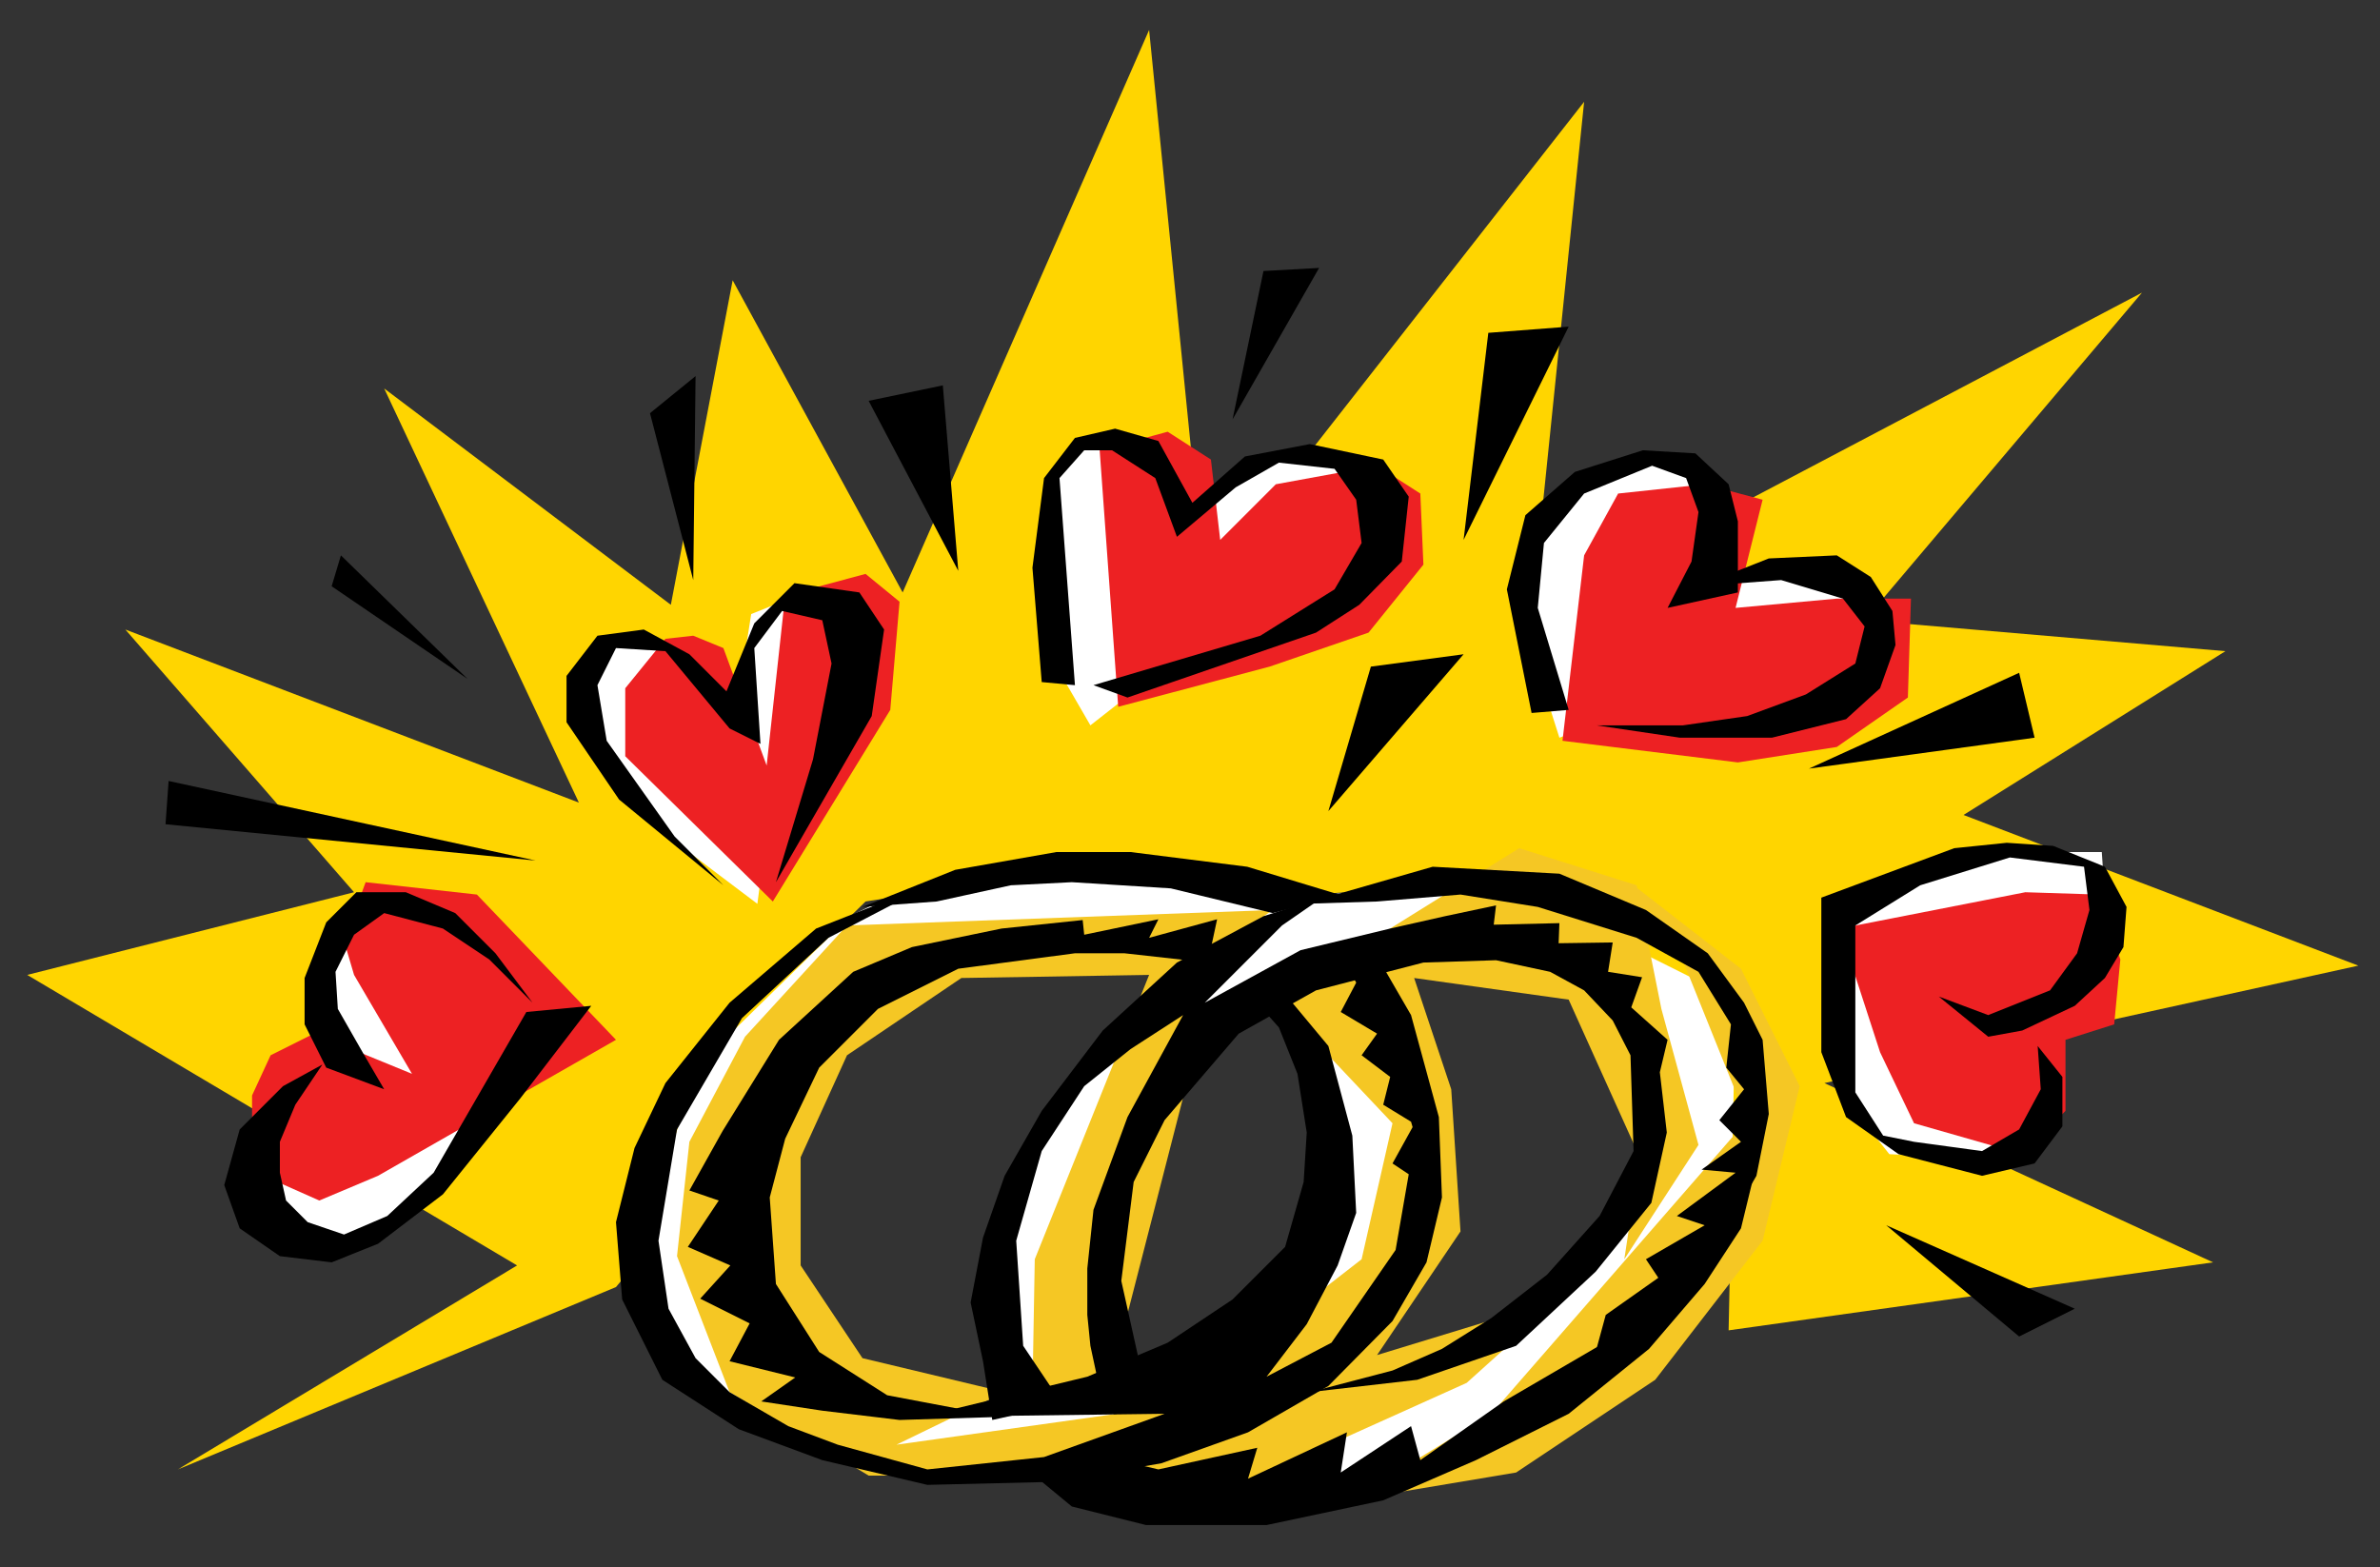<?xml version="1.0" encoding="utf-8"?>
<!-- Generator: Adobe Illustrator 16.0.0, SVG Export Plug-In . SVG Version: 6.00 Build 0)  -->
<!DOCTYPE svg PUBLIC "-//W3C//DTD SVG 1.1//EN" "http://www.w3.org/Graphics/SVG/1.1/DTD/svg11.dtd">
<svg version="1.1" id="Layer_1" xmlns="http://www.w3.org/2000/svg" xmlns:xlink="http://www.w3.org/1999/xlink" x="0px" y="0px"
	 width="1097.917px" height="722.917px" viewBox="0 0 1097.917 722.917" enable-background="new 0 0 1097.917 722.917"
	 xml:space="preserve">
<rect x="0" y="0" width="1097.917" height="722.917" fill="#333333" stroke="none"/>
<polygon fill-rule="evenodd" clip-rule="evenodd" fill="#FFFFFF" points="412.476,441.177 552.554,437.257 525.822,467.914 
	484.476,511.753 460.238,569.498 465.228,646.841 408.912,650.761 407.484,675.001 514.06,673.929 512.634,576.269 542.218,495.001 
	583.566,454.009 606.734,514.25 596.398,621.177 639.882,583.753 645.23,518.169 624.554,451.16 685.148,433.337 756.792,469.337 
	762.138,536.345 706.89,601.929 551.484,677.851 561.466,689.257 638.812,682.841 711.882,659.673 777.466,591.593 807.05,524.585 
	807.05,467.914 773.546,430.841 714.375,411.593 658.062,406.25 597.466,415.16 519.406,393.417 412.476,412.666 372.912,431.914 
	331.566,469.337 304.476,519.593 296.99,585.177 313.744,630.089 349.744,655.753 329.07,549.177 384.316,460.425 412.476,441.177 
	412.476,441.177 "/>
<polygon fill-rule="evenodd" clip-rule="evenodd" fill="#FFD500" points="284.158,593.732 82.06,677.851 238.535,583.753 
	12.554,449.732 163.328,411.593 57.822,290.406 267.05,370.25 177.228,179.199 309.466,279 337.98,129.296 416.398,273.296 
	530.099,13.812 555.761,270.447 730.773,46.96 706.535,283.277 988.121,135 860.16,286.128 1026.613,300.386 905.785,375.951 
	1087.921,445.455 841.625,499.636 1020.912,582.33 797.425,613.695 800.634,461.14 692.277,406.96 582.853,414.089 490.179,401.257 
	399.289,415.871 322.296,491.082 291.289,585.177 284.158,593.732 284.158,593.732 "/>
<polygon fill-rule="evenodd" clip-rule="evenodd" fill="#FFFFFF" points="851.605,415.871 914.335,393.06 969.583,393.06 
	972.437,435.476 921.466,466.841 930.021,535.279 871.566,532.425 850.179,505.337 851.605,415.871 851.605,415.871 "/>
<polygon fill-rule="evenodd" clip-rule="evenodd" fill="#FFFFFF" points="719.367,340.308 699.408,277.574 706.535,240.505 
	746.457,214.843 777.82,210.566 793.148,239.08 792.08,267.595 844.474,261.892 857.306,288.982 719.367,340.308 719.367,340.308 
	"/>
<polygon fill-rule="evenodd" clip-rule="evenodd" fill="#FFFFFF" points="487.328,307.515 503.011,334.605 641.306,226.248 
	599.96,207.714 548.634,230.525 520.121,206.289 494.457,204.861 483.05,224.824 487.328,307.515 487.328,307.515 "/>
<polygon fill-rule="evenodd" clip-rule="evenodd" fill="#FFFFFF" points="349.386,416.943 291.289,373.101 267.05,320.347 
	284.158,296.109 299.843,296.109 339.406,328.902 346.535,283.277 367.921,274.722 349.386,416.943 349.386,416.943 "/>
<polygon fill-rule="evenodd" clip-rule="evenodd" fill="#FFFFFF" points="232.832,503.914 202.892,549.535 160.121,575.199 
	119.128,556.666 146.218,476.824 146.218,436.9 181.505,425.498 232.832,503.914 232.832,503.914 "/>
<polygon fill-rule="evenodd" clip-rule="evenodd" fill="#ED2123" points="848.751,428.345 934.298,411.593 968.16,412.666 
	978.138,442.605 975.289,472.546 952.832,479.673 952.832,512.464 932.871,532.425 882.97,518.169 867.289,485.378 848.751,428.345 
	848.751,428.345 "/>
<polygon fill-rule="evenodd" clip-rule="evenodd" fill="#ED2123" points="720.792,341.734 801.703,351.714 847.328,344.583 
	880.121,321.773 881.546,276.15 847.328,276.15 800.634,280.427 813.109,230.525 786.375,223.396 746.457,227.673 730.773,256.189 
	720.792,341.734 720.792,341.734 "/>
<polygon fill-rule="evenodd" clip-rule="evenodd" fill="#ED2123" points="306.97,294.683 288.435,317.496 288.435,348.861 
	356.515,415.871 410.693,327.476 414.97,277.574 399.289,264.742 362.218,274.722 353.664,353.138 333.703,298.96 319.802,293.259 
	306.97,294.683 306.97,294.683 "/>
<polygon fill-rule="evenodd" clip-rule="evenodd" fill="#ED2123" points="515.843,326.05 585.703,307.515 631.328,291.832 
	656.634,260.464 655.207,227.673 635.248,214.843 588.554,223.396 562.89,249.06 558.613,211.992 538.654,199.16 507.289,207.714 
	515.843,326.05 515.843,326.05 "/>
<polygon fill-rule="evenodd" clip-rule="evenodd" fill="#ED2123" points="144.792,476.824 124.832,486.804 116.277,505.337 
	116.277,526.724 124.832,543.833 147.289,553.812 174.376,542.406 284.158,479.673 220,412.666 168.675,406.96 158.693,434.052 
	163.328,449.732 190.06,495.359 144.792,476.824 144.792,476.824 "/>
<polygon fill-rule="evenodd" clip-rule="evenodd" fill="#F5C724" points="774.97,439.753 805.98,516.742 688,652.191 
	622.773,692.111 699.408,679.279 763.566,636.505 813.109,572.345 830.218,501.06 803.13,446.882 753.583,408.388 743.605,419.791 
	774.97,439.753 774.97,439.753 "/>
<polygon fill-rule="evenodd" clip-rule="evenodd" fill="#F5C724" points="588.554,461.14 642.375,518.169 628.121,580.9 
	565.744,629.378 520.121,683.556 565.744,687.833 676.593,637.929 719.367,599.437 635.248,625.101 673.744,568.068 
	669.466,502.484 652.357,451.16 723.644,461.14 756.437,533.851 749.306,580.9 783.525,528.148 766.416,465.417 755.011,408.388 
	700.832,391.279 588.554,461.14 588.554,461.14 "/>
<polygon fill-rule="evenodd" clip-rule="evenodd" fill="#F5C724" points="390.734,426.921 343.683,478.25 318.019,526.724 
	312.316,579.476 336.554,642.207 400.712,680.703 490.179,680.703 545.783,647.914 413.544,666.447 463.447,642.207 
	397.863,626.527 369.347,583.753 369.347,533.851 390.734,486.804 443.484,451.16 530.099,449.732 477.347,580.9 476.277,642.207 
	511.566,639.359 550.06,489.652 554.337,442.605 587.13,419.791 390.734,426.921 390.734,426.921 "/>
<polygon fill-rule="evenodd" clip-rule="evenodd" points="397.863,418.367 440.634,401.257 487.328,393.06 521.544,393.06 
	575.367,399.833 618.853,413.019 587.13,421.22 540.08,409.812 494.457,406.96 466.296,408.388 432.08,415.871 397.863,418.367 
	397.863,418.367 "/>
<polygon fill-rule="evenodd" clip-rule="evenodd" points="494.457,694.96 528.675,703.515 584.277,703.515 638.097,692.111 
	680.871,673.574 723.644,652.191 760.714,622.25 786.375,592.308 803.13,566.644 813.109,525.652 788.871,572.345 745.029,616.546 
	693.703,646.484 655.207,673.574 650.929,657.892 618.496,679.279 621.347,660.742 575.722,682.128 580,667.871 534.376,677.851 
	510.138,672.148 472,676.425 494.457,694.96 494.457,694.96 "/>
<polygon fill-rule="evenodd" clip-rule="evenodd" points="272.753,463.992 239.96,506.761 204.316,550.96 174.376,573.775 
	152.99,582.33 129.109,579.476 110.574,566.644 103.447,546.683 110.574,521.019 130.535,501.06 148.712,491.082 136.238,509.615 
	129.109,526.724 129.109,540.98 131.96,553.812 141.941,563.791 158.693,569.498 178.654,560.943 200.039,540.98 242.812,466.841 
	272.753,463.992 272.753,463.992 "/>
<polygon fill-rule="evenodd" clip-rule="evenodd" points="177.228,502.484 150.496,492.505 140.515,472.546 140.515,451.16 
	150.496,425.498 164.398,411.593 187.207,411.593 210.019,421.22 228.554,439.753 245.664,462.564 225.703,442.605 204.316,428.345 
	177.228,421.22 163.328,431.199 154.773,448.308 155.843,465.417 167.248,485.378 177.228,502.484 177.228,502.484 "/>
<polygon fill-rule="evenodd" clip-rule="evenodd" points="333.703,408.388 285.585,368.824 261.347,333.179 261.347,311.792 
	275.605,293.259 296.99,290.406 318.019,301.812 335.128,318.921 347.96,287.554 366.496,269.019 396.435,273.296 407.843,290.406 
	402.138,330.328 357.941,406.96 375.05,350.289 383.605,306.089 379.328,286.128 360.792,281.851 347.96,298.96 350.812,343.16 
	336.554,336.031 306.97,300.386 284.158,298.96 275.605,316.07 279.88,341.734 311.248,385.929 333.703,408.388 333.703,408.388 "/>
<polygon fill-rule="evenodd" clip-rule="evenodd" points="480.554,314.644 476.277,261.892 481.625,220.546 495.88,202.011 
	514.416,197.734 534.376,203.437 550.06,231.951 574.298,210.566 604.238,204.861 638.097,211.992 649.861,229.101 646.652,259.041 
	627.05,279 607.089,291.832 520.121,321.773 504.435,316.07 581.425,293.259 615.644,271.873 628.121,250.486 625.625,230.525 
	615.644,216.269 589.98,213.416 570.021,224.824 542.931,247.634 532.951,220.546 512.99,207.714 500.158,207.714 488.753,220.546 
	495.88,316.07 480.554,314.644 480.554,314.644 "/>
<polygon fill-rule="evenodd" clip-rule="evenodd" points="706.535,328.902 695.13,271.873 703.683,237.654 726.496,217.693 
	757.861,207.714 782.097,209.138 797.425,223.396 801.703,240.505 801.703,273.296 769.269,280.427 780.316,259.041 
	783.525,236.228 777.82,220.546 762.138,214.843 730.773,227.673 712.238,250.486 709.386,280.427 723.644,327.476 706.535,328.902 
	706.535,328.902 "/>
<polygon fill-rule="evenodd" clip-rule="evenodd" points="736.474,334.605 774.97,340.308 817.386,340.308 851.605,331.753 
	867.289,317.496 874.416,297.535 872.992,281.851 863.011,266.169 847.328,256.189 815.96,257.615 783.525,270.447 821.664,267.595 
	850.179,276.15 860.16,288.982 855.882,306.089 833.07,320.347 805.98,330.328 776.398,334.605 736.474,334.605 736.474,334.605 "/>
<polygon fill-rule="evenodd" clip-rule="evenodd" points="840.197,414.089 901.507,391.279 925.744,388.783 947.13,390.207 
	971.011,399.833 980.992,418.367 979.566,436.9 971.011,451.16 957.109,463.992 932.871,475.396 917.189,478.25 894.375,459.714 
	917.189,468.269 945.703,456.863 958.179,439.753 963.882,419.791 961.386,399.833 927.167,395.556 885.82,408.388 855.882,426.921 
	855.882,503.914 868.714,523.871 882.97,526.724 914.335,531.001 931.445,521.019 941.425,502.484 940,482.527 951.408,496.783 
	951.408,519.593 938.576,536.703 914.335,542.406 875.843,532.425 851.605,515.316 840.197,485.378 840.197,414.089 
	840.197,414.089 "/>
<polygon fill-rule="evenodd" clip-rule="evenodd" points="247.089,396.98 76.357,380.228 77.783,360.269 247.089,396.98 
	247.089,396.98 "/>
<polygon fill-rule="evenodd" clip-rule="evenodd" points="215.724,313.218 152.99,270.447 157.267,256.189 215.724,313.218 
	215.724,313.218 "/>
<polygon fill-rule="evenodd" clip-rule="evenodd" points="319.802,267.595 299.843,190.605 320.871,173.496 319.802,267.595 
	319.802,267.595 "/>
<polygon fill-rule="evenodd" clip-rule="evenodd" points="442.06,263.318 400.712,184.902 434.931,177.773 442.06,263.318 
	442.06,263.318 "/>
<polygon fill-rule="evenodd" clip-rule="evenodd" points="568.593,193.457 608.515,123.595 582.853,125.019 568.593,193.457 
	568.593,193.457 "/>
<polygon fill-rule="evenodd" clip-rule="evenodd" points="675.167,249.06 686.576,153.537 723.644,150.683 675.167,249.06 
	675.167,249.06 "/>
<polygon fill-rule="evenodd" clip-rule="evenodd" points="834.496,354.566 938.576,340.308 931.445,310.367 834.496,354.566 
	834.496,354.566 "/>
<polygon fill-rule="evenodd" clip-rule="evenodd" points="870.138,565.22 931.445,616.546 957.109,603.714 870.138,565.22 
	870.138,565.22 "/>
<polygon fill-rule="evenodd" clip-rule="evenodd" points="612.792,374.169 632.398,307.515 675.167,301.812 612.792,374.169 
	612.792,374.169 "/>
<polygon fill-rule="evenodd" clip-rule="evenodd" points="404.99,465.417 442.06,446.882 495.88,439.753 518.693,439.753 
	557.189,444.031 561.466,424.068 530.099,432.623 534.376,424.068 534.376,424.068 534.376,424.068 500.158,431.199 
	499.447,424.425 462.019,428.345 420.675,436.9 393.585,448.308 359.367,479.673 333.347,521.732 318.019,549.177 331.566,553.812 
	317.308,575.199 336.912,583.753 323.011,599.082 345.822,610.484 336.554,627.951 366.851,635.437 351.169,646.484 
	379.328,650.761 414.97,655.039 462.019,653.615 409.267,643.636 377.902,623.673 357.941,592.308 355.089,552.388 362.218,525.296 
	377.902,492.505 404.99,465.417 404.99,465.417 "/>
<polygon fill-rule="evenodd" clip-rule="evenodd" points="660.912,399.833 601.386,416.943 635.248,415.871 673.744,412.666 
	709.386,418.367 755.011,432.623 783.525,448.308 798.496,472.546 796.357,492.505 804.554,502.484 793.148,516.742 803.13,526.724 
	784.953,539.556 800.634,540.98 773.546,560.943 786.375,565.22 759.289,580.9 764.992,589.455 740.751,606.564 732.199,637.929 
	776.398,600.863 810.257,542.406 815.96,513.892 813.109,479.673 804.554,462.564 787.802,439.753 759.289,419.791 719.367,403.039 
	660.912,399.833 660.912,399.833 "/>
<polygon fill-rule="evenodd" clip-rule="evenodd" points="481.625,672.148 427.802,677.851 386.457,666.447 363.644,657.892 
	336.554,642.207 320.871,626.527 308.398,603.714 303.761,572.345 312.316,521.019 342.257,469.695 382.179,432.623 
	433.505,405.892 433.505,405.892 433.505,405.892 376.476,428.345 336.554,462.564 306.97,499.636 292.712,529.574 284.158,563.791 
	287.011,599.437 305.544,636.505 340.832,659.316 379.328,673.574 427.802,684.98 487.328,683.556 535.802,675.001 575.722,660.742 
	612.792,639.359 642.375,609.417 658.062,582.33 665.189,552.388 663.761,515.316 650.929,468.269 635.248,441.177 621.347,445.455 
	625.625,453.296 618.496,466.841 635.248,476.824 628.121,486.804 641.306,496.783 638.097,509.615 650.929,517.455 
	651.644,519.951 642.375,536.703 649.861,541.695 643.802,576.623 614.218,619.396 584.277,635.082 602.812,610.841 617.07,583.753 
	625.625,559.515 623.843,523.871 612.792,482.527 591.408,456.863 578.576,461.14 589.98,473.972 598.535,495.359 602.812,522.447 
	601.386,545.257 592.832,575.199 568.593,599.437 538.654,619.396 501.585,635.082 424.951,653.615 537.228,652.191 
	481.625,672.148 481.625,672.148 "/>
<polygon fill-rule="evenodd" clip-rule="evenodd" points="522.97,545.257 537.228,516.742 571.445,476.824 607.089,456.863 
	656.634,444.031 690.138,442.96 715.089,448.308 730.773,456.863 743.96,470.761 752.16,486.804 753.583,531.001 737.902,560.943 
	713.664,588.031 688,607.992 665.189,622.25 642.375,632.228 604.238,642.207 653.785,636.505 699.408,620.824 736.121,586.605 
	761.785,554.882 768.912,522.447 765.703,494.644 769.269,479.673 752.515,464.703 757.507,450.804 741.82,448.308 743.96,434.761 
	719.011,435.119 719.367,425.851 689.07,426.564 690.138,417.652 666.613,422.644 641.306,428.345 599.96,438.33 555.761,462.564 
	591.408,426.921 609.941,414.089 609.941,414.089 609.941,414.089 582.853,422.644 542.931,444.031 508.712,475.396 
	480.554,512.464 463.447,542.406 453.466,570.921 447.761,600.863 453.466,627.951 457.744,655.039 490.179,647.914 472,620.824 
	468.792,572.345 480.554,531.001 500.158,501.06 521.544,483.951 545.783,468.269 520.121,515.316 504.435,558.089 501.585,585.177 
	501.585,606.564 503.011,620.824 507.289,640.783 525.822,629.378 517.267,590.882 522.97,545.257 522.97,545.257 "/>
</svg>

